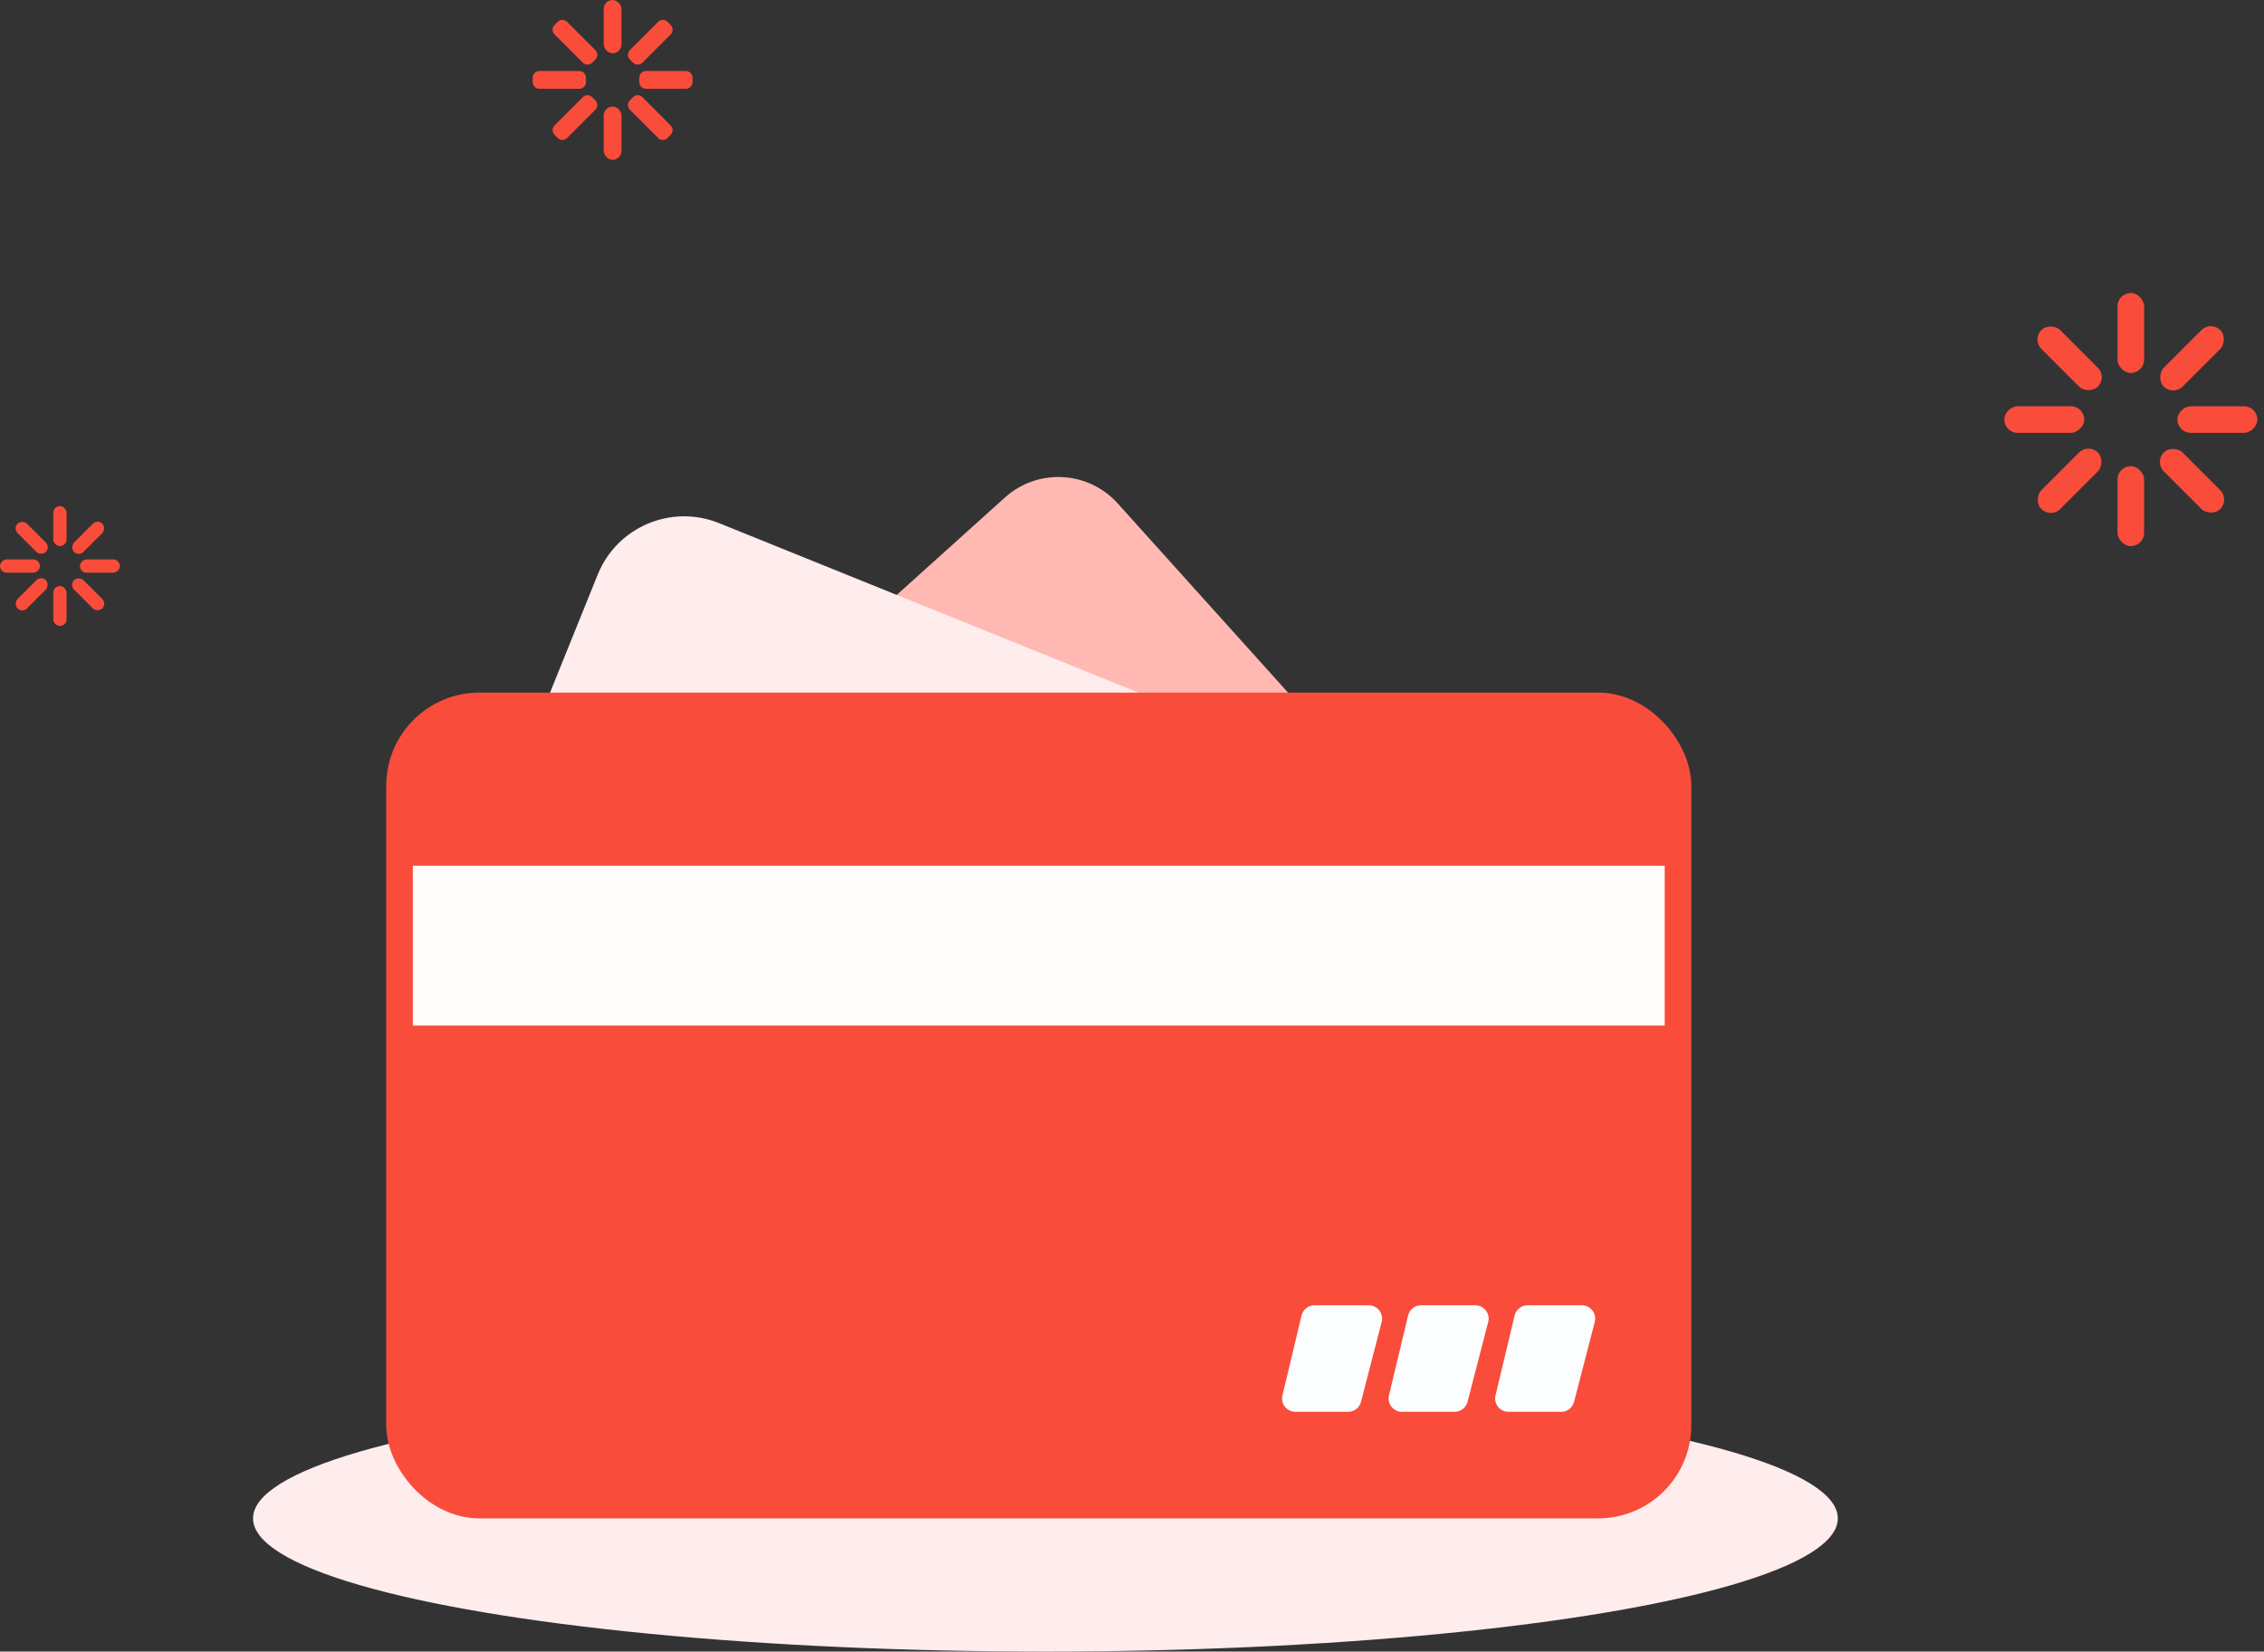 <?xml version="1.0" encoding="UTF-8"?>
<svg width="170px" height="124px" viewBox="0 0 170 124" version="1.1" xmlns="http://www.w3.org/2000/svg" xmlns:xlink="http://www.w3.org/1999/xlink">
    <rect x="0" y="0" width="170" height="124" fill="#333333" stroke="none"/>
    <title>photo@1x</title>
    <g id="页面-1" stroke="none" stroke-width="1" fill="none" fill-rule="evenodd">
        <g id="405充值-未开通" transform="translate(-103, -104)">
            <g id="photo" transform="translate(103, 104)">
                <ellipse id="椭圆形" fill="#FFECEC" cx="78.5" cy="114" rx="59.5" ry="10"></ellipse>
                <rect id="矩形" fill="#FFB9B2" transform="translate(87.987, 68.459) rotate(48) translate(-87.987, -68.459) " x="56.487" y="50.959" width="63" height="35" rx="6"></rect>
                <rect id="矩形" stroke="#FFECEC" stroke-width="2" fill="#FFECEC" transform="translate(78.586, 69.165) rotate(22) translate(-78.586, -69.165) " x="38.586" y="51.665" width="80" height="35" rx="6"></rect>
                <rect id="矩形" stroke="#F94C3B" stroke-width="2" fill="#F94C3B" x="30" y="53" width="96" height="60" rx="6"></rect>
                <polygon id="矩形" fill="#FFFDFC" points="31 65 125 65 125 77 87.882 77 31 77"></polygon>
                <path d="M98.703,98 L102.781,98 C103.334,98 103.781,98.448 103.781,99 C103.781,99.085 103.771,99.169 103.749,99.251 L102.194,105.251 C102.08,105.692 101.682,106 101.226,106 L97.267,106 C96.715,106 96.267,105.552 96.267,105 C96.267,104.922 96.277,104.844 96.295,104.767 L97.731,98.767 C97.838,98.317 98.24,98 98.703,98 Z" id="矩形" fill="#FBFDFF"></path>
                <path d="M106.703,98 L110.781,98 C111.334,98 111.781,98.448 111.781,99 C111.781,99.085 111.771,99.169 111.749,99.251 L110.194,105.251 C110.08,105.692 109.682,106 109.226,106 L105.267,106 C104.715,106 104.267,105.552 104.267,105 C104.267,104.922 104.277,104.844 104.295,104.767 L105.731,98.767 C105.838,98.317 106.24,98 106.703,98 Z" id="矩形" fill="#FBFDFF"></path>
                <path d="M114.703,98 L118.781,98 C119.334,98 119.781,98.448 119.781,99 C119.781,99.085 119.771,99.169 119.749,99.251 L118.194,105.251 C118.08,105.692 117.682,106 117.226,106 L113.267,106 C112.715,106 112.267,105.552 112.267,105 C112.267,104.922 112.277,104.844 112.295,104.767 L113.731,98.767 C113.838,98.317 114.24,98 114.703,98 Z" id="矩形" fill="#FBFDFF"></path>
                <g id="f1" transform="translate(0, 38)" fill="#F94C3B">
                    <rect id="矩形" x="4" y="0" width="1" height="3" rx="0.5"></rect>
                    <rect id="矩形" transform="translate(6.621, 2.379) rotate(45) translate(-6.621, -2.379) " x="6.121" y="0.879" width="1" height="3" rx="0.5"></rect>
                    <rect id="矩形" transform="translate(7.5, 4.5) rotate(90) translate(-7.5, -4.5) " x="7" y="3" width="1" height="3" rx="0.5"></rect>
                    <rect id="矩形" transform="translate(6.621, 6.621) rotate(135) translate(-6.621, -6.621) " x="6.121" y="5.121" width="1" height="3" rx="0.5"></rect>
                    <rect id="矩形" transform="translate(4.5, 7.5) rotate(180) translate(-4.5, -7.5) " x="4" y="6" width="1" height="3" rx="0.5"></rect>
                    <rect id="矩形" transform="translate(2.379, 6.621) rotate(225) translate(-2.379, -6.621) " x="1.879" y="5.121" width="1" height="3" rx="0.5"></rect>
                    <rect id="矩形" transform="translate(1.5, 4.5) rotate(270) translate(-1.5, -4.5) " x="1" y="3" width="1" height="3" rx="0.5"></rect>
                    <rect id="矩形" transform="translate(2.379, 2.379) rotate(315) translate(-2.379, -2.379) " x="1.879" y="0.879" width="1" height="3" rx="0.5"></rect>
                </g>
                <g id="f1" transform="translate(40, 0)" fill="#F94C3B">
                    <rect id="矩形" x="5.333" y="0" width="1.333" height="4" rx="0.667"></rect>
                    <path d="M8.662,1.172 L8.995,1.172 C9.271,1.172 9.495,1.395 9.495,1.672 L9.495,4.672 C9.495,4.948 9.271,5.172 8.995,5.172 L8.662,5.172 C8.386,5.172 8.162,4.948 8.162,4.672 L8.162,1.672 C8.162,1.395 8.386,1.172 8.662,1.172 Z" id="矩形" transform="translate(8.828, 3.172) rotate(45) translate(-8.828, -3.172) "></path>
                    <path d="M9.833,4 L10.167,4 C10.443,4 10.667,4.224 10.667,4.5 L10.667,7.5 C10.667,7.776 10.443,8 10.167,8 L9.833,8 C9.557,8 9.333,7.776 9.333,7.5 L9.333,4.5 C9.333,4.224 9.557,4 9.833,4 Z" id="矩形" transform="translate(10, 6) rotate(90) translate(-10, -6) "></path>
                    <path d="M8.662,6.828 L8.995,6.828 C9.271,6.828 9.495,7.052 9.495,7.328 L9.495,10.328 C9.495,10.605 9.271,10.828 8.995,10.828 L8.662,10.828 C8.386,10.828 8.162,10.605 8.162,10.328 L8.162,7.328 C8.162,7.052 8.386,6.828 8.662,6.828 Z" id="矩形" transform="translate(8.828, 8.828) rotate(135) translate(-8.828, -8.828) "></path>
                    <rect id="矩形" transform="translate(6, 10) rotate(180) translate(-6, -10) " x="5.333" y="8" width="1.333" height="4" rx="0.667"></rect>
                    <path d="M3.005,6.828 L3.338,6.828 C3.614,6.828 3.838,7.052 3.838,7.328 L3.838,10.328 C3.838,10.605 3.614,10.828 3.338,10.828 L3.005,10.828 C2.729,10.828 2.505,10.605 2.505,10.328 L2.505,7.328 C2.505,7.052 2.729,6.828 3.005,6.828 Z" id="矩形" transform="translate(3.172, 8.828) rotate(225) translate(-3.172, -8.828) "></path>
                    <path d="M1.833,4 L2.167,4 C2.443,4 2.667,4.224 2.667,4.5 L2.667,7.5 C2.667,7.776 2.443,8 2.167,8 L1.833,8 C1.557,8 1.333,7.776 1.333,7.5 L1.333,4.5 C1.333,4.224 1.557,4 1.833,4 Z" id="矩形" transform="translate(2, 6) rotate(270) translate(-2, -6) "></path>
                    <path d="M3.005,1.172 L3.338,1.172 C3.614,1.172 3.838,1.395 3.838,1.672 L3.838,4.672 C3.838,4.948 3.614,5.172 3.338,5.172 L3.005,5.172 C2.729,5.172 2.505,4.948 2.505,4.672 L2.505,1.672 C2.505,1.395 2.729,1.172 3.005,1.172 Z" id="矩形" transform="translate(3.172, 3.172) rotate(315) translate(-3.172, -3.172) "></path>
                </g>
                <g id="f2" transform="translate(150.5, 22)" fill="#F94C3B">
                    <rect id="矩形" x="8.5" y="0" width="2" height="6" rx="1"></rect>
                    <rect id="矩形" transform="translate(14.096, 4.904) rotate(45) translate(-14.096, -4.904) " x="13.096" y="1.904" width="2" height="6" rx="1"></rect>
                    <rect id="矩形" transform="translate(16, 9.5) rotate(90) translate(-16, -9.5) " x="15" y="6.5" width="2" height="6" rx="1"></rect>
                    <rect id="矩形" transform="translate(14.096, 14.096) rotate(135) translate(-14.096, -14.096) " x="13.096" y="11.096" width="2" height="6" rx="1"></rect>
                    <rect id="矩形" transform="translate(9.5, 16) rotate(180) translate(-9.5, -16) " x="8.5" y="13" width="2" height="6" rx="1"></rect>
                    <rect id="矩形" transform="translate(4.904, 14.096) rotate(225) translate(-4.904, -14.096) " x="3.904" y="11.096" width="2" height="6" rx="1"></rect>
                    <rect id="矩形" transform="translate(3, 9.5) rotate(270) translate(-3, -9.5) " x="2" y="6.5" width="2" height="6" rx="1"></rect>
                    <rect id="矩形" transform="translate(4.904, 4.904) rotate(315) translate(-4.904, -4.904) " x="3.904" y="1.904" width="2" height="6" rx="1"></rect>
                </g>
            </g>
        </g>
    </g>
</svg>